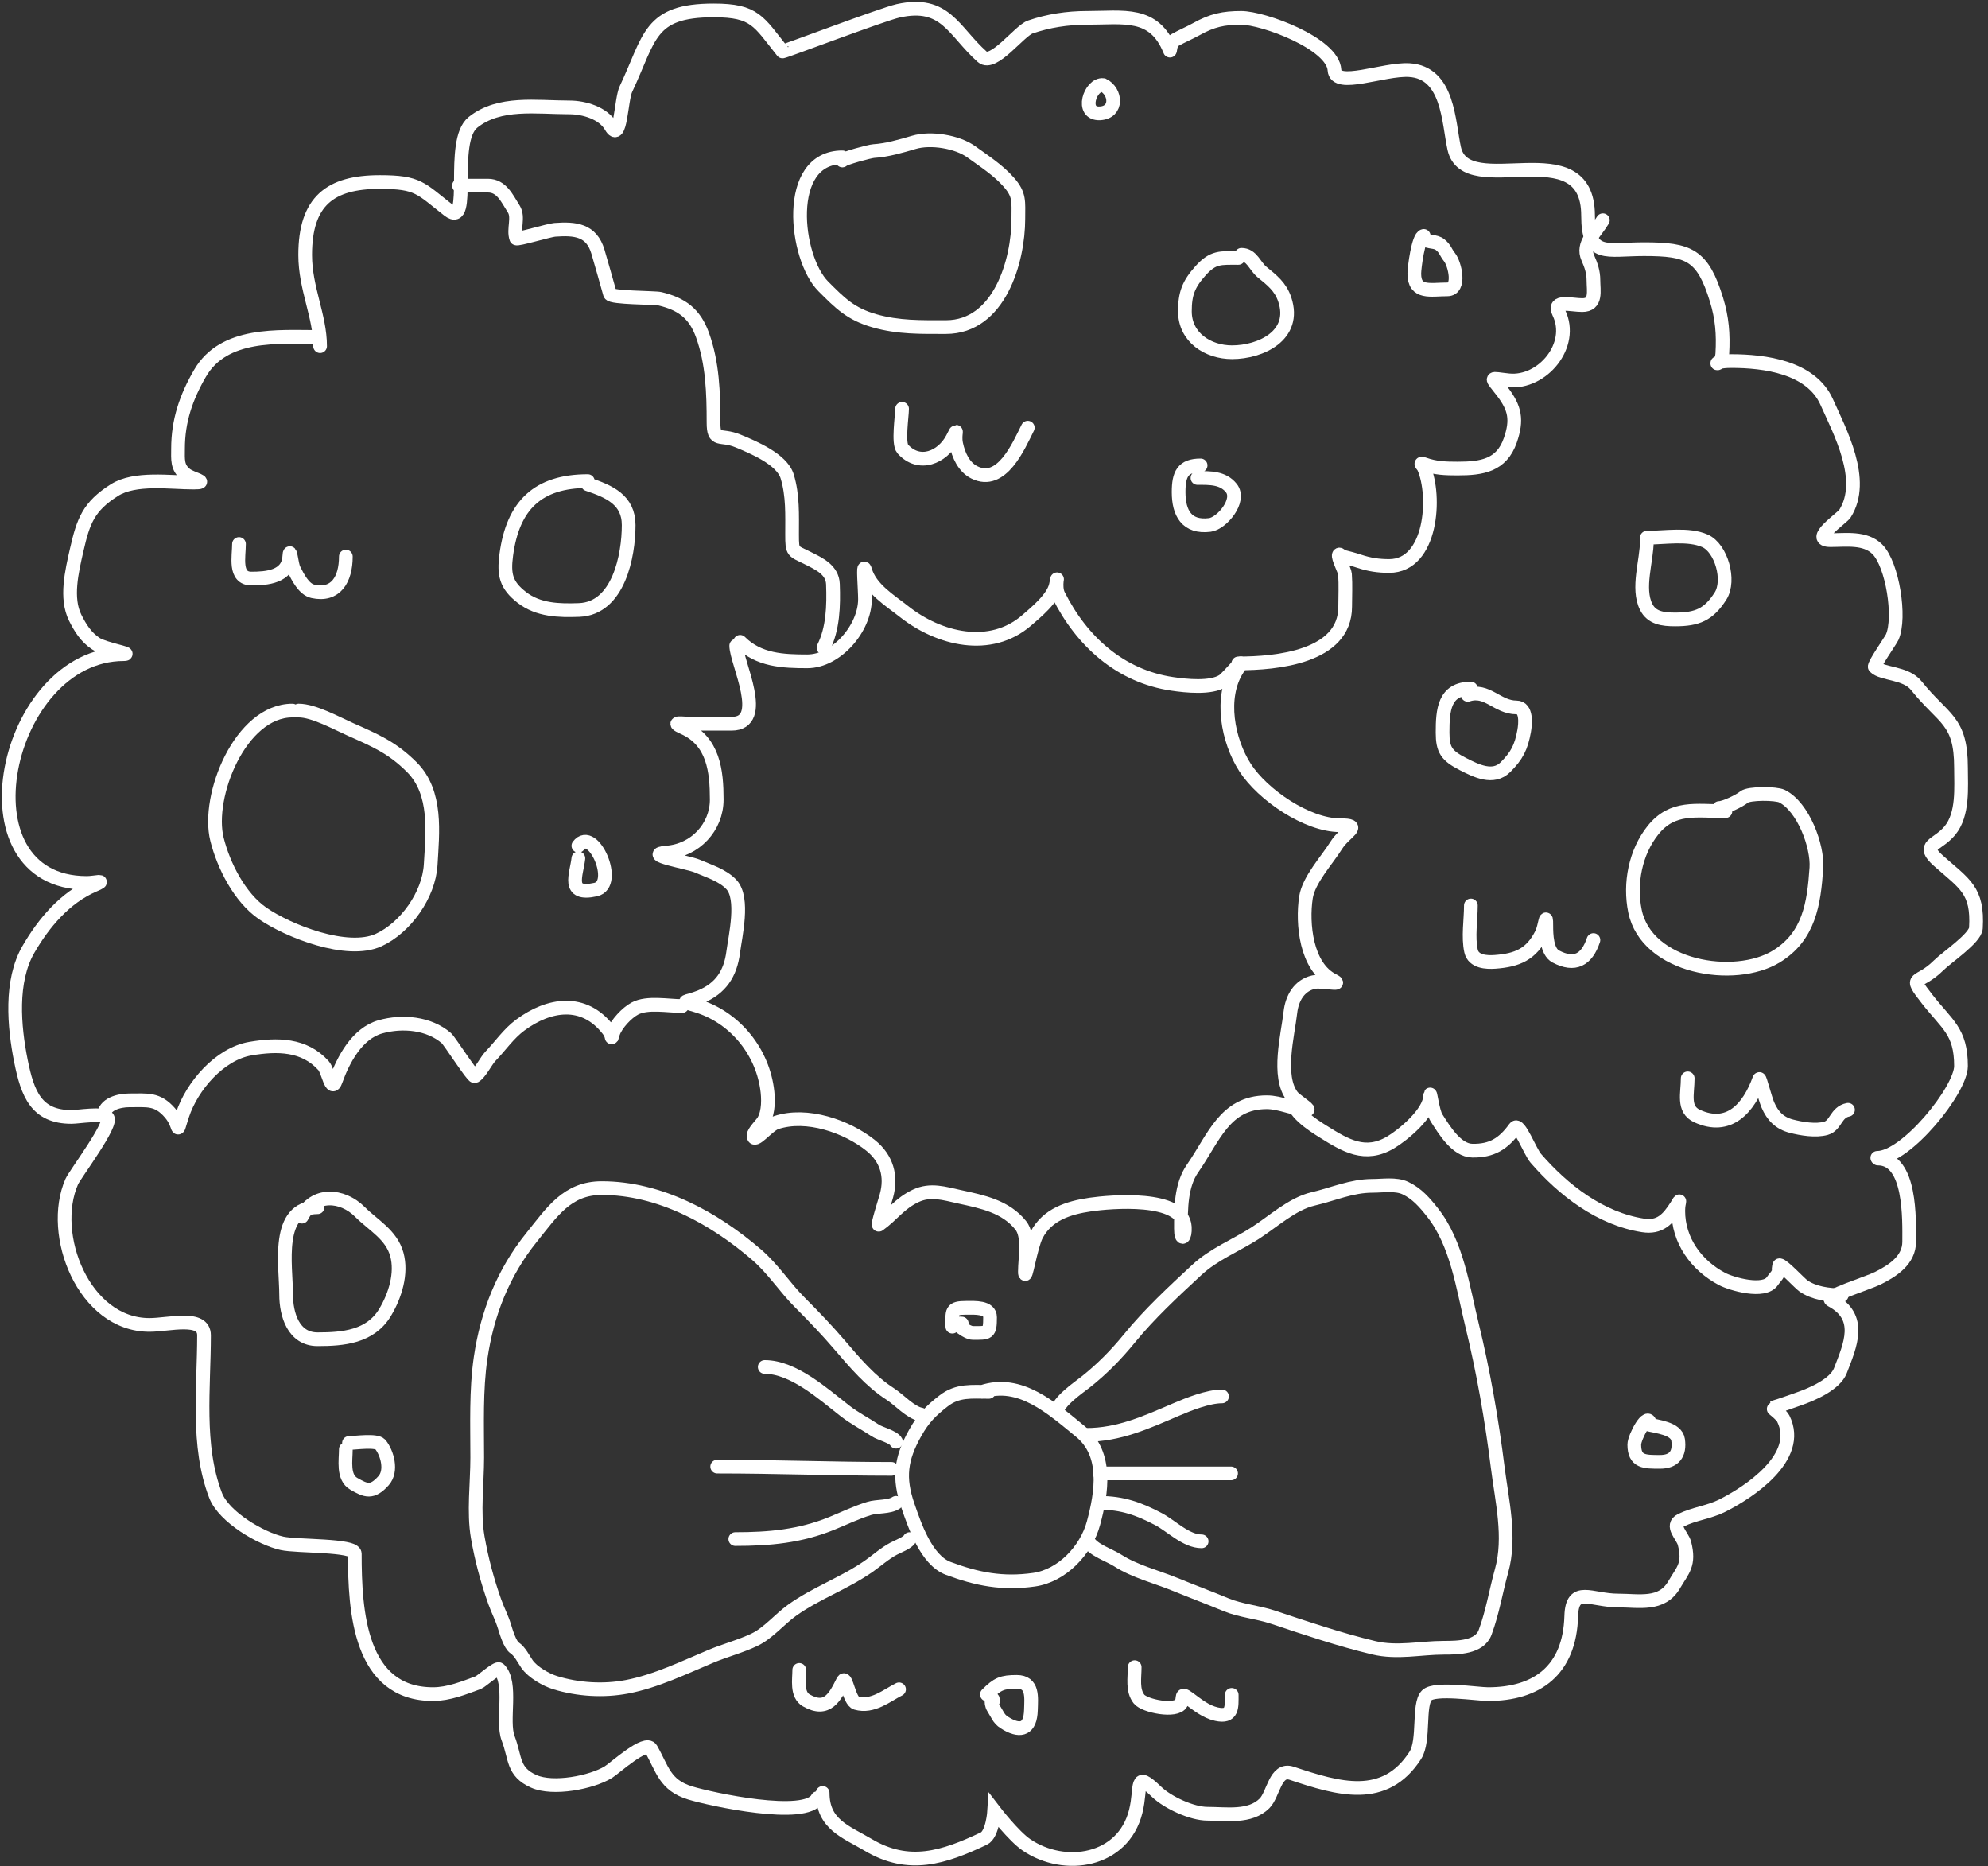 <?xml version="1.0" encoding="UTF-8"?> <svg xmlns="http://www.w3.org/2000/svg" width="228" height="214" viewBox="0 0 228 214" fill="none"><rect x="0" y="0" width="228" height="214" fill="#333333" stroke="none"/> <path d="M84.884 73.592C87.007 75.715 89.802 75.829 92.589 75.829C95.926 75.829 99.201 72.048 99.201 68.696C99.201 67.594 98.923 64.331 99.225 65.39C99.831 67.508 102.076 68.846 103.674 70.113C107.694 73.298 113.59 74.73 117.742 71.132C118.831 70.188 120.763 68.611 121.097 67.105C121.475 65.404 120.888 67.209 121.396 68.224C124.075 73.583 128.517 77.54 134.444 78.414C135.992 78.642 138.876 78.956 140.26 78.066C140.839 77.694 143.188 74.76 141.925 76.724C139.845 79.96 140.816 84.929 142.795 88.008C144.799 91.125 149.903 94.619 153.682 94.619C156.372 94.619 154.249 95.324 153.234 96.956C152.191 98.632 150.092 100.865 149.779 102.896C149.32 105.883 149.788 110.866 152.886 112.415C154.199 113.071 151.628 112.39 150.649 112.614C148.997 112.992 148.171 114.466 147.99 116.093C147.706 118.65 146.427 123.415 148.214 125.712C148.519 126.105 150.249 127.228 149.953 127.228C148.442 127.228 146.875 126.383 145.281 126.383C140.455 126.383 139.192 130.518 136.781 133.964C135.426 135.898 135.438 138.579 135.438 140.873C135.438 142.37 135.952 141.954 135.886 140.699C135.693 137.029 127.279 137.791 125.049 138.114C122.533 138.48 120.125 139.246 118.885 141.594C118.199 142.894 117.543 147.264 117.543 145.794C117.543 144.279 118.059 141.735 117.071 140.5C115.332 138.326 112.702 137.799 110.037 137.22C108.301 136.842 106.718 136.317 105.017 137.12C103.145 138.004 102.363 139.303 100.791 140.426C100.581 140.576 101.524 137.614 101.661 137.12C102.287 134.866 101.704 132.815 99.847 131.329C97.125 129.152 92.532 127.545 89.01 128.719C88.067 129.034 86.425 131.205 86.425 130.211C86.425 129.779 87.341 128.908 87.569 128.521C88.173 127.49 88.137 125.918 87.966 124.768C87.301 120.276 84.068 116.544 79.864 115.298C77.839 114.698 78.649 114.984 80.311 114.304C82.685 113.333 83.772 111.618 84.089 109.184C84.33 107.338 85.359 103.016 83.89 101.429C82.883 100.342 81.241 99.862 79.938 99.292C79.017 98.889 73.556 97.976 76.484 97.751C79.735 97.501 82.2 94.838 82.2 91.686C82.2 88.436 81.848 84.968 78.397 83.435C76.724 82.691 78.338 82.987 79.317 82.987C80.841 82.987 82.366 82.987 83.89 82.987C88.099 82.987 84.437 75.931 84.437 74.04" stroke="white" stroke-width="1.572" stroke-linecap="round"></path> <path d="M36.516 38.635C31.924 38.635 25.677 38.072 22.936 42.808C21.341 45.562 20.418 48.249 20.418 51.453C20.418 52.631 20.279 53.598 21.312 54.401C21.999 54.936 24.081 55.329 22.207 55.329C19.521 55.329 15.492 54.703 13.131 56.19C10.146 58.07 9.546 59.76 8.792 63.08C8.241 65.502 7.502 68.581 8.626 70.831C9.218 72.014 9.868 73.064 11.011 73.812C11.959 74.431 15.323 75.004 14.191 75.004C0.525 75.004 -5.082 101.238 9.951 101.238C10.914 101.238 12.366 100.808 10.746 101.503C7.461 102.911 5.007 105.832 3.26 108.856C1.154 112.501 1.611 117.699 2.399 121.642C3.16 125.446 4.176 128.067 8.196 128.067C9.007 128.067 11.633 127.598 12.303 128.134C13.064 128.743 8.605 134.631 8.229 135.487C5.572 141.525 9.593 151.916 17.139 151.916C19.392 151.916 23.399 150.777 23.399 153.109C23.399 159.125 22.528 165.749 24.724 171.459C25.687 173.962 29.936 176.422 32.343 176.957C34.08 177.343 40.69 177.108 40.69 178.15C40.69 184.772 41.237 194.248 49.666 194.248C51.457 194.248 53.201 193.539 54.866 192.923C55.189 192.803 57.015 191.163 57.251 191.399C58.821 192.969 57.508 197.313 58.278 199.315C59.147 201.575 58.748 203.15 61.226 204.251C63.425 205.228 67.837 204.381 69.772 203.191C70.533 202.722 74.065 199.475 74.674 200.541C75.988 202.84 76.224 204.677 79.146 205.576C81.475 206.292 92.494 208.69 93.753 206.172" stroke="white" stroke-width="1.572" stroke-linecap="round"></path> <path d="M94.349 205.576C94.349 209.194 97.029 210.025 99.583 211.538C104.216 214.284 108.196 213.005 112.832 210.809C113.855 210.325 114.024 207.629 114.024 207.629C114.024 207.629 116.248 210.529 117.734 211.538C122.106 214.504 128.811 213.469 130.255 207.696C130.971 204.83 130.046 202.946 132.64 205.443C133.938 206.693 136.713 207.961 138.469 207.961C140.629 207.961 143.353 208.443 145.028 206.768C146.064 205.732 146.247 202.692 148.141 203.323C153.473 205.101 158.815 206.719 162.318 201.27C163.415 199.563 162.604 195.419 163.643 194.38C164.55 193.473 169.426 194.248 170.665 194.248C176.233 194.248 180.026 191.556 180.204 185.304C180.306 181.765 182.484 183.516 185.57 183.516C187.986 183.516 190.577 184.139 191.996 181.727C193.003 180.016 193.816 179.395 193.189 176.957C192.963 176.081 191.549 174.929 192.791 174.307C194.253 173.577 195.99 173.403 197.495 172.651C200.486 171.156 206.749 167.113 204.517 162.648C204.311 162.235 203.255 161.423 203.258 161.422C204.285 161.129 205.296 160.745 206.306 160.396C207.833 159.867 210.465 158.736 211.075 157.15C212.2 154.227 213.682 151.008 210.015 149.068C209.233 148.653 214.18 147.151 215.381 146.55C217.083 145.699 218.959 144.481 218.959 142.377C218.959 139.861 219.194 132.837 215.381 132.837" stroke="white" stroke-width="1.572" stroke-linecap="round"></path> <path d="M36.711 39.69C36.711 36.23 35 33.072 35 29.235C35 23.055 37.87 20.87 43.554 20.87C48.011 20.87 48.21 21.588 51.443 24.102C54.195 26.242 51.525 16.205 54.247 14.027C57.273 11.607 61.495 12.316 65.32 12.316C66.962 12.316 69.183 12.946 70.072 14.502C71.192 16.462 71.21 11.439 71.783 10.225C74.593 4.275 74.386 1.196 81.858 1.196C86.603 1.196 86.986 2.449 89.747 5.901C89.805 5.973 101.218 1.641 103.006 1.243C108.445 0.035 109.337 3.571 112.653 6.518C113.922 7.646 116.899 3.535 118.166 3.097C120.219 2.386 122.446 2.051 124.629 2.051C128.881 2.051 132.362 1.256 134.181 5.806C134.208 5.873 134.224 4.892 134.704 4.618C135.524 4.149 136.399 3.792 137.223 3.334C139.025 2.333 140.317 2.051 142.355 2.051C144.877 2.051 152.878 4.979 153.048 8.039C153.167 10.189 158.674 7.877 161.602 8.039C166.143 8.291 166.112 14.005 166.782 17.021C168.153 23.189 182.132 14.835 182.132 24.72C182.132 29.595 184.197 28.569 188.548 28.569C193.726 28.569 195.278 29.212 196.865 34.367C197.503 36.444 197.661 38.315 197.53 40.545C197.421 42.397 195.757 41.401 198.575 41.401C202.346 41.401 207.717 42.081 209.506 46.105C210.985 49.434 214.044 55.044 211.597 58.889C211.251 59.432 207.471 61.931 209.934 61.931C211.688 61.931 213.921 61.594 215.304 62.976C217.05 64.722 218.006 70.821 217.014 73.051C216.838 73.449 214.833 76.288 215.019 76.473C215.873 77.328 218.56 77.098 219.771 78.611C222.915 82.542 224.903 82.507 224.903 88.021C224.903 90.281 225.186 93.366 223.62 95.245C222.17 96.985 220.214 96.827 222.337 98.714C225.311 101.357 226.87 102.056 226.614 106.413C226.546 107.572 223.243 109.784 222.337 110.69C219.991 113.036 218.785 111.683 221.006 114.539C223.297 117.484 224.903 118.231 224.903 122.238C224.903 124.959 218.621 132.758 215.304 132.758" stroke="white" stroke-width="1.572" stroke-linecap="round"></path> <path d="M52.638 21.285C53.746 21.285 54.854 21.285 55.962 21.285C57.534 21.285 58.161 22.767 58.925 23.968C59.531 24.92 58.833 26.298 59.206 27.332C59.273 27.518 62.97 26.4 63.631 26.351C65.975 26.177 67.835 26.361 68.576 28.854C69.057 30.47 69.497 32.085 69.958 33.7C70.09 34.16 75.085 34.112 75.705 34.26C78.203 34.858 79.684 35.962 80.57 38.425C81.73 41.647 81.832 45.053 81.832 48.437C81.832 50.781 82.597 49.718 84.635 50.559C86.382 51.28 89.682 52.653 90.281 54.624C90.945 56.803 90.842 59.042 90.842 61.291C90.842 63.386 90.92 63.132 92.644 63.994C93.955 64.65 95.467 65.339 95.528 66.978C95.62 69.472 95.543 72.073 94.446 74.266" stroke="white" stroke-width="1.572" stroke-linecap="round"></path> <path d="M33.536 81.475C27.553 81.475 23.654 91.301 24.886 96.231C25.642 99.255 27.482 102.9 30.112 104.721C33.035 106.744 39.82 109.442 43.428 107.785C46.503 106.372 49.196 102.618 49.395 99.135C49.603 95.487 50.156 90.885 47.232 87.962C44.978 85.708 43.006 84.882 40.204 83.637C38.565 82.909 35.979 81.475 34.257 81.475" stroke="white" stroke-width="1.572" stroke-linecap="round"></path> <path d="M67.415 55.164C61.702 55.164 58.822 57.93 58.065 63.614C57.759 65.905 58.035 67.09 59.847 68.499C61.738 69.97 64.114 70.026 66.414 69.941C70.961 69.773 72.101 63.688 72.101 60.21C72.101 57.309 69.87 56.343 67.415 55.525" stroke="white" stroke-width="1.572" stroke-linecap="round"></path> <path d="M96.609 18.042C89.869 18.042 91.157 29.57 94.426 32.839C96.348 34.761 97.557 36.002 100.293 36.783C103.047 37.57 105.634 37.504 108.482 37.504C114.641 37.504 116.792 29.89 116.792 25.09C116.792 23.094 116.974 22.349 115.711 20.905C114.498 19.519 112.9 18.494 111.386 17.401C109.785 16.244 106.745 15.749 104.818 16.32C103.329 16.761 101.688 17.234 100.213 17.321C99.731 17.349 96.726 18.167 96.609 18.402" stroke="white" stroke-width="1.572" stroke-linecap="round"></path> <path d="M142.021 29.575C139.972 29.575 139.134 29.439 137.696 31.037C136.287 32.602 135.894 33.705 135.894 35.702C135.894 38.688 138.535 40.387 141.3 40.387C144.568 40.387 148.725 38.474 147.347 34.34C146.859 32.876 145.89 32.134 144.744 31.197C143.89 30.498 143.592 29.214 142.382 29.214" stroke="white" stroke-width="1.572" stroke-linecap="round"></path> <path d="M142.021 76.068C146.349 76.068 154.275 75.357 154.275 69.561C154.275 68.326 154.346 67.068 154.255 65.837C154.224 65.417 153.404 63.914 153.554 63.614C153.624 63.475 153.824 63.777 153.975 63.814C154.626 63.977 155.259 64.142 155.897 64.355C157.058 64.742 158.102 64.895 159.321 64.895C164.224 64.895 164.738 56.851 163.285 53.582C163.202 53.395 162.695 52.997 163.326 53.222C164.633 53.689 165.775 53.723 167.17 53.723C169.932 53.723 172.208 53.394 173.217 50.479C174.025 48.144 173.76 46.808 172.316 44.913C170.91 43.068 170.789 43.386 173.037 43.611C176.898 43.997 180.589 39.58 178.783 35.862C178.045 34.342 180.19 34.981 181.466 34.981C183.153 34.981 182.748 33.332 182.748 32.118C182.748 31.194 182.477 30.407 182.107 29.575C181.397 27.977 182.911 26.78 183.829 25.25" stroke="white" stroke-width="1.572" stroke-linecap="round"></path> <path d="M148.148 125.806C148.148 127.463 150.479 128.954 151.753 129.75C154.325 131.358 156.56 132.715 159.481 130.992C160.913 130.147 164.007 127.588 164.007 125.665C164.007 124.795 164.279 127.436 164.748 128.168C165.626 129.541 167.031 131.898 168.852 131.933C171.084 131.976 172.427 131.15 173.738 129.33C174.219 128.661 175.47 132.039 176.141 132.814C179.305 136.472 183.535 139.737 188.435 140.503C190.361 140.804 191.301 139.797 192.279 138.26C192.864 137.341 192.479 137.709 192.479 138.841C192.479 142.21 194.518 145.077 197.505 146.65C198.591 147.221 202.332 148.3 203.272 146.89C203.471 146.591 203.774 146.306 203.933 145.989C203.99 145.874 203.985 145.068 204.093 145.068C204.489 145.068 206.387 147.129 206.816 147.431C208.024 148.281 209.712 148.512 211.221 148.512" stroke="white" stroke-width="1.572" stroke-linecap="round"></path> <path d="M11.911 127.968C11.911 126.588 13.68 126.166 14.795 126.166C16.912 126.166 18.041 125.943 19.48 127.588C20.827 129.127 20.087 130.391 20.922 127.848C22.008 124.537 25.193 120.84 28.711 120.239C31.793 119.713 34.895 119.73 37.1 122.181C37.656 122.799 37.996 125.34 38.502 123.923C39.369 121.496 40.958 118.487 43.628 117.736C46.15 117.027 49.2 117.305 51.197 119.038C51.563 119.356 54.223 123.518 54.44 123.403C55.055 123.078 55.736 121.646 56.242 121.12C57.393 119.925 58.322 118.532 59.666 117.536C62.971 115.088 66.951 114.473 69.738 118.057C70.421 118.934 69.961 119.435 70.339 118.397C70.7 117.404 71.885 116.129 72.822 115.634C74.241 114.882 76.613 115.354 78.228 115.354" stroke="white" stroke-width="1.572" stroke-linecap="round"></path> <path d="M36.419 138.42C31.551 138.42 32.815 145.114 32.815 148.432C32.815 150.7 33.641 153.558 36.419 153.558C39.346 153.558 42.475 153.296 44.168 150.474C45.315 148.564 46.115 146.005 45.51 143.826C44.88 141.56 42.825 140.5 41.285 138.961C39.241 136.916 36.01 136.715 34.617 139.501" stroke="white" stroke-width="1.572" stroke-linecap="round"></path> <path d="M197.885 93.008C194.52 93.008 191.821 92.384 189.576 95.19C187.558 97.713 186.864 101.288 187.513 104.461C188.845 110.97 198.953 112.599 203.732 109.667C207.482 107.366 208.043 103.625 208.317 99.515C208.484 97.018 206.813 92.506 204.373 91.286C203.701 90.95 200.585 90.922 200.028 91.386C199.51 91.817 197.792 92.647 197.164 92.647" stroke="white" stroke-width="1.572" stroke-linecap="round"></path> <path d="M188.875 62.012C188.875 64.296 187.728 67.447 188.795 69.581C189.432 70.854 190.695 71.023 192.119 71.023C194.659 71.023 195.971 70.467 197.325 68.34C198.463 66.552 197.414 62.844 195.543 62.012C193.646 61.169 190.936 61.652 188.875 61.652" stroke="white" stroke-width="1.572" stroke-linecap="round"></path> <path d="M168.692 78.952C165.605 78.952 165.448 81.463 165.448 83.998C165.448 85.986 165.908 86.644 167.771 87.602C169.304 88.39 171.257 89.362 172.657 87.962C173.976 86.642 174.463 85.685 174.799 83.837C174.953 82.992 175.122 81.114 173.918 81.114C171.714 81.114 170.564 78.928 168.332 79.672" stroke="white" stroke-width="1.572" stroke-linecap="round"></path> <path d="M163.286 27.052C162.67 27.129 162.205 30.677 162.205 31.377C162.205 33.708 164.072 33.179 165.989 33.179C167.572 33.179 166.832 30.223 166.249 29.495C165.76 28.884 165.783 28.545 165.168 28.053C164.614 27.61 163.92 27.835 163.286 27.412" stroke="white" stroke-width="1.572" stroke-linecap="round"></path> <path d="M137.696 53.362C135.653 53.362 135.173 54.366 135.173 56.426C135.173 58.796 136.078 60.525 138.757 60.19C140.118 60.02 142.351 57.379 141.22 55.965C140.259 54.763 138.794 54.804 137.336 54.804" stroke="white" stroke-width="1.572" stroke-linecap="round"></path> <path d="M27.409 62.373C27.409 63.811 26.83 66.337 28.831 66.337C30.561 66.337 33.038 66.165 33.176 63.814C33.251 62.532 33.441 64.744 33.697 65.256C34.147 66.157 34.839 67.568 35.879 67.799C38.509 68.383 39.663 66.439 39.663 63.814" stroke="white" stroke-width="1.572" stroke-linecap="round"></path> <path d="M103.457 46.875C103.457 47.704 102.966 50.845 103.537 51.48C105.418 53.57 108.07 52.458 109.224 50.279C110.004 48.804 109.402 49.666 109.664 50.919C109.932 52.201 110.547 53.563 111.747 54.163C114.88 55.73 116.825 51.134 117.874 49.037" stroke="white" stroke-width="1.572" stroke-linecap="round"></path> <path d="M168.692 103.82C168.692 105.474 168.355 107.442 168.712 109.046C168.988 110.289 170.491 110.361 171.475 110.288C174.01 110.1 175.617 109.431 176.801 107.064C177.204 106.258 177.342 104.376 177.342 106.143C177.342 107.145 177.387 109.119 178.423 109.667C180.603 110.821 181.987 110.066 182.748 107.785" stroke="white" stroke-width="1.572" stroke-linecap="round"></path> <path d="M193.561 123.643C193.561 125.372 192.953 127.196 194.642 127.968C198.255 129.62 200.543 127.132 201.77 123.723C201.833 123.549 202.422 125.919 202.751 126.687C203.299 127.964 204.108 128.783 205.454 129.129C206.597 129.423 208.247 129.705 209.419 129.37C210.578 129.039 210.524 127.531 211.942 127.247" stroke="white" stroke-width="1.572" stroke-linecap="round"></path> <path d="M189.236 163.289C189.044 161.759 187.434 164.789 187.434 165.631C187.434 167.648 188.622 167.614 190.397 167.614C191.99 167.614 192.693 166.727 192.459 165.091C192.269 163.758 190.037 163.579 188.875 163.289" stroke="white" stroke-width="1.572" stroke-linecap="round"></path> <path d="M113.909 195.005C113.829 194.367 113.513 195.178 113.909 195.806C114.594 196.895 114.522 197.148 115.531 197.709C117.107 198.584 118.174 198.224 118.234 196.087C118.275 194.614 118.506 192.843 116.612 192.843C114.932 192.843 114.404 193.068 113.188 194.285" stroke="white" stroke-width="1.572" stroke-linecap="round"></path> <path d="M39.663 166.172C39.663 167.418 39.282 169.392 40.584 170.137C41.955 170.92 42.67 171.25 43.988 169.776C45.001 168.644 44.402 166.6 43.628 165.632C43.187 165.081 40.729 165.451 40.024 165.451" stroke="white" stroke-width="1.572" stroke-linecap="round"></path> <path d="M110.305 151.755C109.238 151.622 110.916 152.837 111.566 152.837C113.355 152.837 113.548 152.93 113.548 151.035C113.548 149.84 111.79 149.953 110.845 149.953C109.006 149.953 109.223 150.338 109.223 152.116" stroke="white" stroke-width="1.572" stroke-linecap="round"></path> <path d="M66.334 98.414C66.124 100.298 64.912 102.755 68.316 101.998C70.969 101.409 68.026 94.715 66.334 96.972" stroke="white" stroke-width="1.572" stroke-linecap="round"></path> <path d="M126.523 9.752C125.028 9.586 123.858 13.124 126.163 12.996C128.201 12.883 128.015 10.498 126.523 9.752Z" stroke="white" stroke-width="1.572" stroke-linecap="round"></path> <path d="M113.409 159.593C111.444 159.593 109.844 159.365 108.216 160.632C106.769 161.757 105.912 162.608 104.971 164.281C103.285 167.279 103.027 169.463 104.12 172.632C104.902 174.898 106.233 178.885 108.75 179.829C112.061 181.071 114.996 181.643 118.602 181.128C121.801 180.671 124.573 177.748 125.409 174.651C126.363 171.125 127.063 166.716 123.909 164.136C120.589 161.42 116.981 158.143 112.63 159.593" stroke="white" stroke-width="1.572" stroke-linecap="round"></path> <path d="M121.198 161.929C121.321 160.696 123.693 159.112 124.558 158.425C126.403 156.96 128.018 155.318 129.506 153.492C131.831 150.638 134.563 148.114 137.237 145.631C139.225 143.785 141.694 142.835 143.929 141.405C145.966 140.101 148.2 138.024 150.593 137.467C152.907 136.929 154.994 135.967 157.416 135.967C158.598 135.967 160.091 135.712 161.18 136.226C162.512 136.855 163.395 137.886 164.296 139.025C167.107 142.58 167.779 147.657 168.825 151.934C170.116 157.216 171.093 162.826 171.767 168.218C172.25 172.08 173.287 176.242 172.214 180.103C171.55 182.494 171.191 184.832 170.325 187.171C169.683 188.904 167.211 188.931 165.594 188.931C162.911 188.931 160.254 189.579 157.545 188.931C153.647 187.997 149.79 186.692 145.992 185.426C144.224 184.836 142.314 184.701 140.612 183.998C138.669 183.195 136.702 182.457 134.756 181.661C132.63 180.791 130.141 180.178 128.208 178.935C127.239 178.312 125.321 177.705 124.833 176.728" stroke="white" stroke-width="1.572" stroke-linecap="round"></path> <path d="M105.62 162.189C104.43 161.973 103.125 160.494 102.1 159.838C99.878 158.416 98.029 156.249 96.331 154.256C94.897 152.573 93.293 150.901 91.73 149.338C89.977 147.584 88.673 145.501 86.782 143.871C81.85 139.619 75.627 136.227 69.013 136.227C65.06 136.227 63.319 138.954 60.964 141.881C57.696 145.943 55.871 150.595 55.123 155.684C54.576 159.4 54.733 163.378 54.733 167.136C54.733 170.059 54.29 173.387 54.791 176.267C55.228 178.782 55.897 181.285 56.752 183.68C57.094 184.637 57.548 185.487 57.849 186.464C58.041 187.09 58.486 188.591 59.017 188.945C59.639 189.36 60.031 190.208 60.445 190.806C61.085 191.73 62.623 192.616 63.69 192.94C66.304 193.736 69.215 193.921 71.926 193.402C75.228 192.77 78.454 191.202 81.532 189.911C83.167 189.226 84.943 188.77 86.537 188.007C88.095 187.262 89.407 185.663 90.821 184.647C93.594 182.654 96.83 181.547 99.634 179.584C100.583 178.92 101.474 178.107 102.504 177.565C102.991 177.309 104.115 176.881 104.322 176.469" stroke="white" stroke-width="1.572" stroke-linecap="round"></path> <path d="M124.573 164.526C128.332 164.526 131.473 163.081 134.9 161.612C136.331 160.999 138.564 160.112 140.15 160.112" stroke="white" stroke-width="1.572" stroke-linecap="round"></path> <path d="M126.13 168.94H141.189" stroke="white" stroke-width="1.572" stroke-linecap="round"></path> <path d="M126.13 172.315C128.697 172.315 130.616 172.99 132.881 174.19C134.342 174.963 136.034 176.728 137.814 176.728" stroke="white" stroke-width="1.572" stroke-linecap="round"></path> <path d="M87.706 156.737C91.002 156.737 94.4 159.823 96.923 161.785C98 162.623 99.224 163.243 100.37 164.007C100.956 164.397 102.482 164.74 102.764 165.305" stroke="white" stroke-width="1.572" stroke-linecap="round"></path> <path d="M82.254 168.161C88.937 168.161 95.566 168.42 102.245 168.42" stroke="white" stroke-width="1.572" stroke-linecap="round"></path> <path d="M84.331 176.469C88.244 176.469 91.76 176.155 95.437 174.651C96.869 174.065 98.193 173.423 99.663 172.964C100.603 172.67 101.969 172.844 102.764 172.315" stroke="white" stroke-width="1.572" stroke-linecap="round"></path> <path d="M91.664 191.472C91.664 192.562 91.325 194.311 92.477 194.969C94.909 196.359 95.793 194.518 96.681 192.744C97.025 192.056 97.393 195.039 98.2 195.27C100.086 195.809 101.706 194.4 103.11 193.698" stroke="white" stroke-width="1.572" stroke-linecap="round"></path> <path d="M130.135 191.154C130.135 192.406 129.847 193.805 130.63 194.811C131.26 195.62 134.907 196.35 135.47 195.288C135.789 194.685 135.345 194.007 136.317 194.722C137.302 195.446 138.29 196.27 139.515 196.542C141.393 196.959 141.263 195.716 141.263 194.334" stroke="white" stroke-width="1.572" stroke-linecap="round"></path> </svg> 